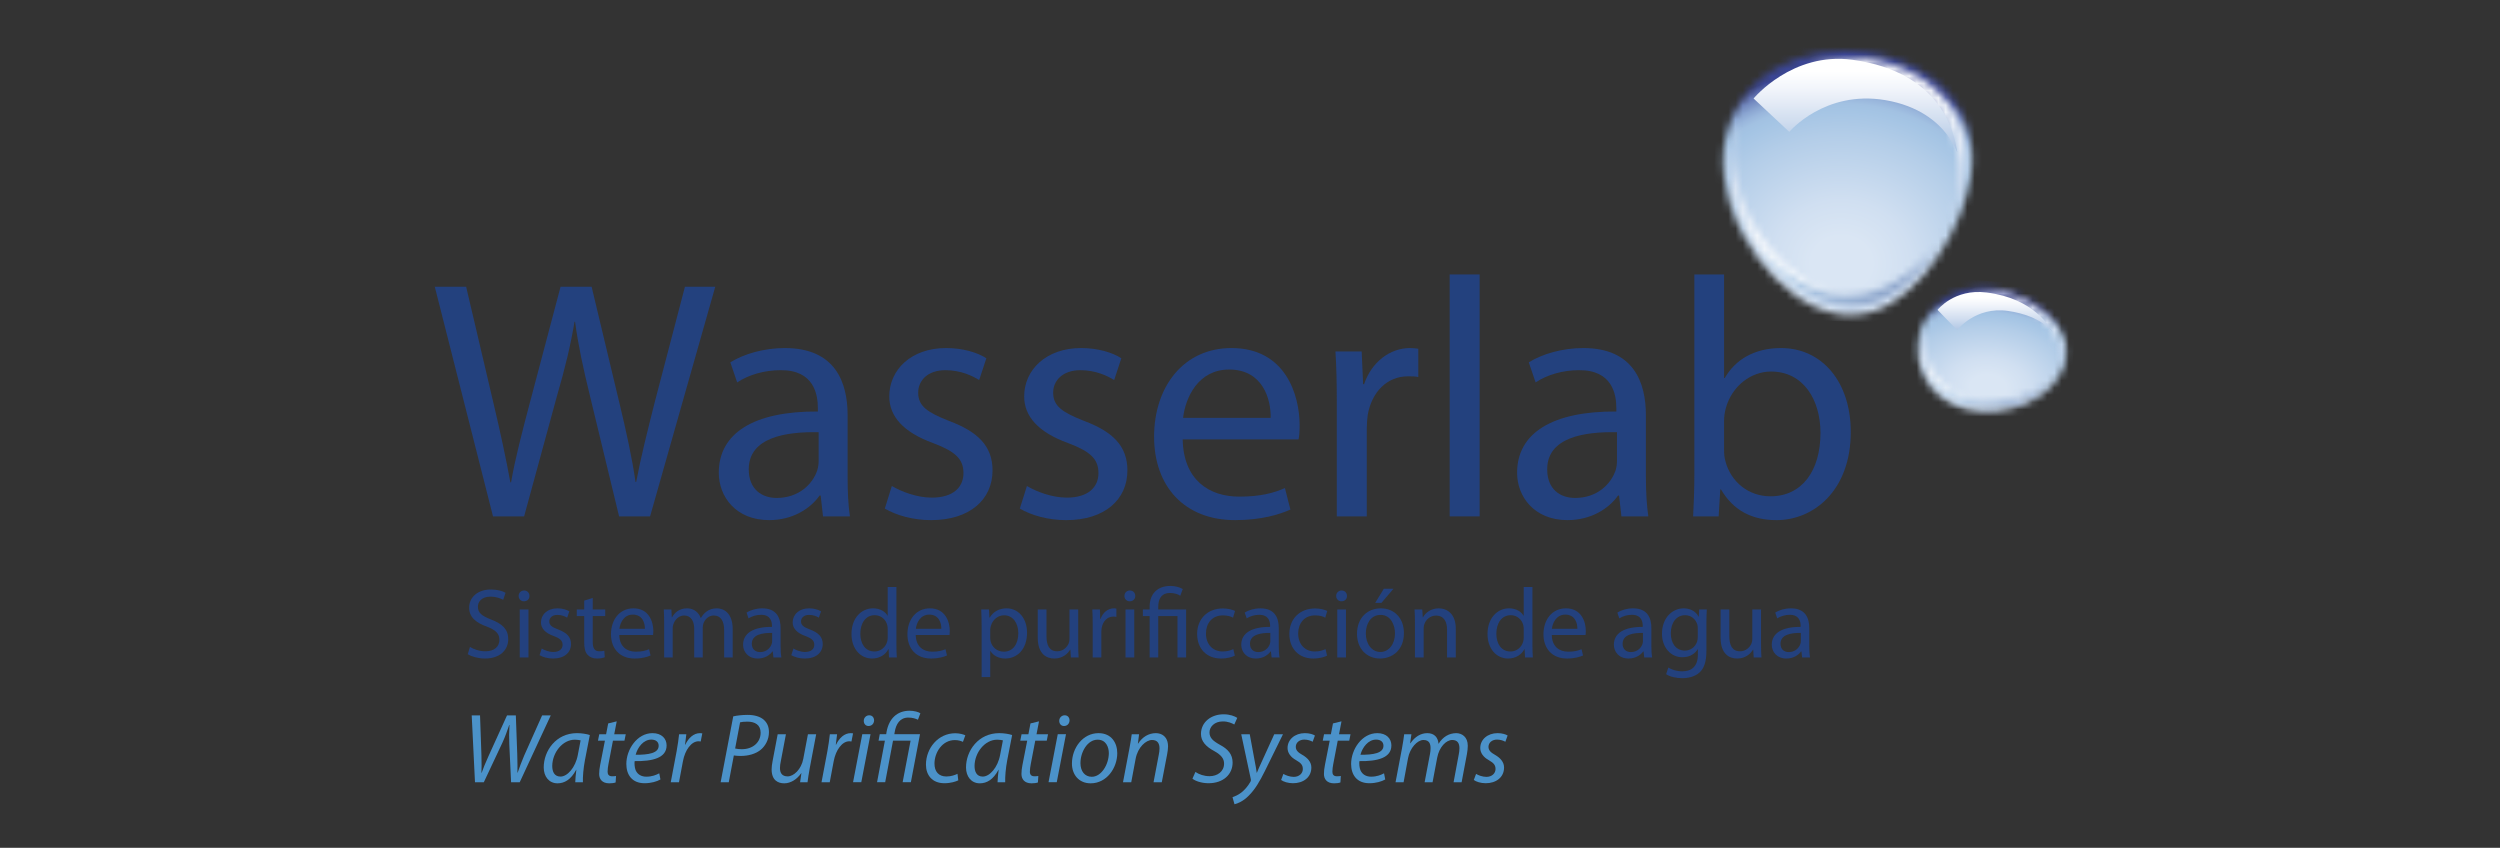 <?xml version="1.0" encoding="UTF-8"?> <svg xmlns="http://www.w3.org/2000/svg" width="345" height="117" viewBox="0 0 345 117" fill="none"><rect x="0" y="0" width="345" height="117" fill="#333333" stroke="none"/><mask id="mask0_131_9" style="mask-type:alpha" maskUnits="userSpaceOnUse" x="0" y="0" width="345" height="117"><rect width="345" height="117" fill="#D9D9D9"></rect></mask><g mask="url(#mask0_131_9)"><path d="M64.853 89.276C65.388 89.604 66.166 89.879 66.988 89.879C68.206 89.879 68.918 89.235 68.918 88.304C68.918 87.442 68.426 86.949 67.181 86.47C65.674 85.936 64.743 85.156 64.743 83.855C64.743 82.419 65.935 81.352 67.727 81.352C68.672 81.352 69.357 81.57 69.767 81.803L69.439 82.774C69.137 82.61 68.521 82.337 67.687 82.337C66.427 82.337 65.947 83.09 65.947 83.719C65.947 84.582 66.509 85.005 67.781 85.498C69.343 86.1 70.136 86.853 70.136 88.208C70.136 89.632 69.082 90.877 66.906 90.877C66.017 90.877 65.045 90.604 64.553 90.275L64.853 89.276Z" fill="#23417E"></path><path d="M73.064 82.241C73.079 82.652 72.776 82.979 72.298 82.979C71.873 82.979 71.573 82.652 71.573 82.241C71.573 81.817 71.888 81.488 72.326 81.488C72.776 81.488 73.064 81.817 73.064 82.241ZM71.724 90.727V84.102H72.927V90.727H71.724Z" fill="#23417E"></path><path d="M74.762 89.495C75.119 89.727 75.748 89.973 76.35 89.973C77.226 89.973 77.637 89.536 77.637 88.988C77.637 88.414 77.295 88.098 76.404 87.77C75.214 87.346 74.653 86.689 74.653 85.896C74.653 84.827 75.516 83.952 76.939 83.952C77.609 83.952 78.198 84.143 78.568 84.362L78.266 85.238C78.007 85.074 77.528 84.855 76.911 84.855C76.201 84.855 75.803 85.266 75.803 85.758C75.803 86.306 76.201 86.552 77.062 86.88C78.212 87.319 78.801 87.894 78.801 88.879C78.801 90.042 77.897 90.877 76.323 90.877C75.598 90.877 74.927 90.686 74.462 90.412L74.762 89.495Z" fill="#23417E"></path><path d="M81.797 82.514V84.102H83.521V85.02H81.797V88.592C81.797 89.413 82.03 89.879 82.7 89.879C83.029 89.879 83.221 89.852 83.399 89.797L83.454 90.7C83.221 90.796 82.851 90.877 82.385 90.877C81.825 90.877 81.373 90.686 81.085 90.358C80.744 90.002 80.62 89.413 80.62 88.633V85.02H79.594V84.102H80.62V82.884L81.797 82.514Z" fill="#23417E"></path><path d="M85.465 87.634C85.492 89.263 86.532 89.933 87.736 89.933C88.599 89.933 89.12 89.783 89.571 89.591L89.775 90.453C89.351 90.645 88.626 90.877 87.572 90.877C85.533 90.877 84.316 89.522 84.316 87.525C84.316 85.526 85.492 83.952 87.422 83.952C89.584 83.952 90.16 85.855 90.16 87.073C90.16 87.319 90.132 87.511 90.118 87.634H85.465ZM88.996 86.772C89.01 86.005 88.681 84.815 87.326 84.815C86.108 84.815 85.574 85.936 85.478 86.772H88.996Z" fill="#23417E"></path><path d="M91.653 85.896C91.653 85.211 91.638 84.65 91.598 84.102H92.651L92.706 85.169H92.748C93.117 84.541 93.733 83.952 94.828 83.952C95.731 83.952 96.416 84.5 96.704 85.279H96.73C96.936 84.91 97.195 84.623 97.47 84.417C97.867 84.116 98.304 83.952 98.934 83.952C99.81 83.952 101.111 84.527 101.111 86.826V90.727H99.934V86.977C99.934 85.704 99.468 84.938 98.496 84.938C97.812 84.938 97.279 85.444 97.073 86.033C97.018 86.197 96.977 86.415 96.977 86.635V90.727H95.801V86.758C95.801 85.704 95.334 84.938 94.418 84.938C93.664 84.938 93.118 85.54 92.926 86.142C92.858 86.32 92.831 86.525 92.831 86.731V90.727H91.654V85.896H91.653Z" fill="#23417E"></path><path d="M107.721 89.139C107.721 89.714 107.747 90.275 107.829 90.727H106.735L106.638 89.891H106.598C106.229 90.412 105.517 90.877 104.572 90.877C103.231 90.877 102.546 89.932 102.546 88.975C102.546 87.373 103.971 86.497 106.53 86.511V86.374C106.53 85.827 106.379 84.841 105.023 84.841C104.408 84.841 103.765 85.033 103.299 85.334L103.026 84.54C103.574 84.184 104.368 83.952 105.202 83.952C107.227 83.952 107.721 85.334 107.721 86.662V89.139H107.721ZM106.556 87.346C105.243 87.319 103.75 87.552 103.75 88.838C103.75 89.618 104.27 89.988 104.886 89.988C105.749 89.988 106.295 89.44 106.489 88.879C106.529 88.756 106.556 88.619 106.556 88.496V87.346Z" fill="#23417E"></path><path d="M109.498 89.495C109.855 89.727 110.484 89.973 111.086 89.973C111.962 89.973 112.373 89.536 112.373 88.988C112.373 88.414 112.03 88.098 111.14 87.77C109.95 87.346 109.388 86.689 109.388 85.896C109.388 84.827 110.252 83.952 111.674 83.952C112.346 83.952 112.934 84.143 113.304 84.362L113.002 85.238C112.743 85.074 112.264 84.855 111.647 84.855C110.937 84.855 110.54 85.266 110.54 85.758C110.54 86.306 110.937 86.552 111.799 86.88C112.948 87.319 113.537 87.894 113.537 88.879C113.537 90.042 112.633 90.877 111.058 90.877C110.334 90.877 109.663 90.686 109.197 90.412L109.498 89.495Z" fill="#23417E"></path><path d="M123.706 81.009V89.016C123.706 89.603 123.721 90.275 123.761 90.726H122.681L122.625 89.576H122.598C122.228 90.316 121.421 90.876 120.339 90.876C118.738 90.876 117.507 89.521 117.507 87.51C117.493 85.307 118.862 83.951 120.476 83.951C121.49 83.951 122.174 84.43 122.475 84.964H122.503V81.008H123.706V81.009ZM122.503 86.798C122.503 86.648 122.488 86.442 122.448 86.293C122.27 85.525 121.612 84.896 120.708 84.896C119.462 84.896 118.724 85.991 118.724 87.456C118.724 88.797 119.381 89.906 120.682 89.906C121.49 89.906 122.227 89.372 122.448 88.468C122.488 88.304 122.503 88.14 122.503 87.948V86.798Z" fill="#23417E"></path><path d="M126.374 87.634C126.402 89.263 127.441 89.933 128.647 89.933C129.508 89.933 130.029 89.783 130.48 89.591L130.685 90.453C130.261 90.645 129.536 90.877 128.481 90.877C126.442 90.877 125.225 89.522 125.225 87.525C125.225 85.526 126.402 83.952 128.332 83.952C130.494 83.952 131.069 85.855 131.069 87.073C131.069 87.319 131.042 87.511 131.028 87.634H126.374ZM129.906 86.772C129.918 86.005 129.59 84.815 128.235 84.815C127.017 84.815 126.483 85.936 126.387 86.772H129.906Z" fill="#23417E"></path><path d="M135.463 86.265C135.463 85.416 135.436 84.732 135.408 84.102H136.488L136.543 85.238H136.57C137.064 84.431 137.843 83.952 138.925 83.952C140.526 83.952 141.731 85.308 141.731 87.319C141.731 89.701 140.281 90.877 138.72 90.877C137.844 90.877 137.077 90.494 136.682 89.837H136.654V93.437H135.463V86.265H135.463ZM136.654 88.031C136.654 88.209 136.682 88.373 136.709 88.523C136.927 89.358 137.652 89.933 138.515 89.933C139.789 89.933 140.526 88.893 140.526 87.373C140.526 86.046 139.829 84.91 138.556 84.91C137.735 84.91 136.968 85.498 136.736 86.402C136.694 86.552 136.654 86.731 136.654 86.895V88.031Z" fill="#23417E"></path><path d="M148.793 88.92C148.793 89.604 148.807 90.207 148.848 90.727H147.78L147.712 89.647H147.685C147.37 90.179 146.672 90.877 145.495 90.877C144.455 90.877 143.209 90.302 143.209 87.976V84.103H144.413V87.771C144.413 89.03 144.796 89.879 145.891 89.879C146.699 89.879 147.261 89.317 147.479 88.784C147.548 88.606 147.589 88.387 147.589 88.168V84.103H148.793V88.92H148.793Z" fill="#23417E"></path><path d="M150.792 86.17C150.792 85.389 150.778 84.718 150.737 84.102H151.79L151.831 85.403H151.886C152.187 84.513 152.913 83.952 153.72 83.952C153.857 83.952 153.952 83.966 154.062 83.993V85.129C153.938 85.102 153.817 85.088 153.651 85.088C152.802 85.088 152.201 85.732 152.038 86.635C152.01 86.799 151.982 86.99 151.982 87.196V90.727H150.792V86.17Z" fill="#23417E"></path><path d="M156.664 82.241C156.678 82.652 156.376 82.979 155.897 82.979C155.472 82.979 155.172 82.652 155.172 82.241C155.172 81.817 155.487 81.488 155.923 81.488C156.376 81.488 156.664 81.817 156.664 82.241ZM155.323 90.727V84.102H156.527V90.727H155.323Z" fill="#23417E"></path><path d="M158.647 90.726V85.019H157.717V84.102H158.647V83.746C158.647 81.994 159.674 80.858 161.535 80.858C162.151 80.858 162.877 81.05 163.22 81.296L162.877 82.214C162.59 82.008 162.07 81.831 161.481 81.831C160.208 81.831 159.838 82.72 159.838 83.773V84.102H163.684V90.726H162.493V85.019H159.838V90.726H158.647Z" fill="#23417E"></path><path d="M170.405 90.48C170.09 90.645 169.391 90.877 168.503 90.877C166.505 90.877 165.205 89.508 165.205 87.483C165.205 85.444 166.6 83.966 168.762 83.966C169.474 83.966 170.103 84.143 170.433 84.307L170.158 85.238C169.871 85.074 169.418 84.923 168.762 84.923C167.243 84.923 166.421 86.046 166.421 87.427C166.421 88.961 167.408 89.906 168.721 89.906C169.406 89.906 169.857 89.728 170.2 89.577L170.405 90.48Z" fill="#23417E"></path><path d="M176.468 89.139C176.468 89.714 176.496 90.275 176.578 90.727H175.483L175.386 89.891H175.346C174.977 90.412 174.264 90.877 173.319 90.877C171.979 90.877 171.294 89.932 171.294 88.975C171.294 87.373 172.718 86.497 175.277 86.511V86.374C175.277 85.827 175.126 84.841 173.772 84.841C173.155 84.841 172.513 85.033 172.047 85.334L171.773 84.54C172.321 84.184 173.115 83.952 173.949 83.952C175.975 83.952 176.468 85.334 176.468 86.662V89.139ZM175.305 87.346C173.991 87.319 172.498 87.552 172.498 88.838C172.498 89.618 173.019 89.988 173.634 89.988C174.498 89.988 175.044 89.44 175.237 88.879C175.277 88.756 175.305 88.619 175.305 88.496V87.346Z" fill="#23417E"></path><path d="M183.134 90.48C182.818 90.645 182.119 90.877 181.23 90.877C179.232 90.877 177.931 89.508 177.931 87.483C177.931 85.444 179.327 83.966 181.491 83.966C182.201 83.966 182.831 84.143 183.16 84.307L182.886 85.238C182.598 85.074 182.147 84.923 181.491 84.923C179.97 84.923 179.148 86.046 179.148 87.427C179.148 88.961 180.136 89.906 181.449 89.906C182.133 89.906 182.585 89.728 182.927 89.577L183.134 90.48Z" fill="#23417E"></path><path d="M185.883 82.241C185.898 82.652 185.596 82.979 185.117 82.979C184.693 82.979 184.392 82.652 184.392 82.241C184.392 81.817 184.707 81.488 185.144 81.488C185.596 81.488 185.883 81.817 185.883 82.241ZM184.543 90.727V84.102H185.747V90.727H184.543Z" fill="#23417E"></path><path d="M193.74 87.359C193.74 89.81 192.044 90.877 190.441 90.877C188.65 90.877 187.267 89.563 187.267 87.47C187.267 85.252 188.717 83.952 190.551 83.952C192.454 83.952 193.74 85.335 193.74 87.359ZM188.484 87.428C188.484 88.879 189.32 89.974 190.497 89.974C191.648 89.974 192.509 88.893 192.509 87.4C192.509 86.279 191.948 84.856 190.524 84.856C189.101 84.856 188.484 86.17 188.484 87.428ZM192.303 81.241L190.633 83.199H189.771L190.975 81.241H192.303Z" fill="#23417E"></path><path d="M195.26 85.896C195.26 85.211 195.246 84.65 195.206 84.102H196.273L196.34 85.197H196.368C196.696 84.568 197.463 83.952 198.558 83.952C199.475 83.952 200.899 84.5 200.899 86.772V90.727H199.694V86.908C199.694 85.841 199.298 84.951 198.162 84.951C197.368 84.951 196.752 85.512 196.546 86.183C196.491 86.333 196.465 86.538 196.465 86.745V90.727H195.26V85.896Z" fill="#23417E"></path><path d="M211.477 81.009V89.016C211.477 89.603 211.492 90.275 211.533 90.726H210.451L210.397 89.576H210.369C210 90.316 209.192 90.876 208.11 90.876C206.51 90.876 205.278 89.521 205.278 87.51C205.264 85.307 206.633 83.951 208.247 83.951C209.26 83.951 209.944 84.43 210.246 84.964H210.274V81.008H211.477V81.009ZM210.274 86.798C210.274 86.648 210.259 86.442 210.219 86.293C210.041 85.525 209.383 84.896 208.48 84.896C207.234 84.896 206.495 85.991 206.495 87.456C206.495 88.797 207.152 89.906 208.453 89.906C209.261 89.906 210 89.372 210.219 88.468C210.259 88.304 210.274 88.14 210.274 87.948V86.798Z" fill="#23417E"></path><path d="M214.147 87.634C214.174 89.263 215.214 89.933 216.42 89.933C217.281 89.933 217.802 89.783 218.253 89.591L218.458 90.453C218.034 90.645 217.309 90.877 216.255 90.877C214.215 90.877 212.998 89.522 212.998 87.525C212.998 85.526 214.174 83.952 216.105 83.952C218.266 83.952 218.842 85.855 218.842 87.073C218.842 87.319 218.815 87.511 218.8 87.634H214.147ZM217.679 86.772C217.692 86.005 217.364 84.815 216.009 84.815C214.791 84.815 214.256 85.936 214.16 86.772H217.679Z" fill="#23417E"></path><path d="M227.889 89.139C227.889 89.714 227.916 90.275 227.998 90.727H226.904L226.807 89.891H226.767C226.397 90.412 225.686 90.877 224.74 90.877C223.399 90.877 222.715 89.932 222.715 88.975C222.715 87.373 224.139 86.497 226.697 86.511V86.374C226.697 85.827 226.546 84.841 225.191 84.841C224.576 84.841 223.933 85.033 223.468 85.334L223.194 84.54C223.742 84.184 224.536 83.952 225.371 83.952C227.395 83.952 227.889 85.334 227.889 86.662V89.139ZM226.725 87.346C225.412 87.319 223.919 87.552 223.919 88.838C223.919 89.618 224.44 89.988 225.056 89.988C225.918 89.988 226.465 89.44 226.658 88.879C226.697 88.756 226.725 88.619 226.725 88.496V87.346Z" fill="#23417E"></path><path d="M235.485 89.768C235.485 91.287 235.183 92.219 234.54 92.794C233.898 93.395 232.967 93.588 232.131 93.588C231.337 93.588 230.461 93.395 229.927 93.04L230.229 92.122C230.666 92.397 231.351 92.643 232.172 92.643C233.404 92.643 234.307 91.999 234.307 90.33V89.591H234.28C233.91 90.207 233.198 90.7 232.172 90.7C230.53 90.7 229.353 89.303 229.353 87.469C229.353 85.224 230.818 83.952 232.336 83.952C233.486 83.952 234.116 84.553 234.403 85.101H234.431L234.486 84.102H235.54C235.512 84.581 235.485 85.115 235.485 85.922V89.768ZM234.294 86.717C234.294 86.511 234.28 86.333 234.225 86.17C234.006 85.472 233.418 84.897 232.542 84.897C231.392 84.897 230.571 85.868 230.571 87.4C230.571 88.701 231.227 89.783 232.528 89.783C233.267 89.783 233.937 89.317 234.198 88.551C234.266 88.345 234.294 88.113 234.294 87.908V86.717Z" fill="#23417E"></path><path d="M243.025 88.92C243.025 89.604 243.039 90.207 243.08 90.727H242.012L241.944 89.647H241.918C241.602 90.179 240.905 90.877 239.727 90.877C238.687 90.877 237.441 90.302 237.441 87.976V84.103H238.645V87.771C238.645 89.03 239.029 89.879 240.124 89.879C240.932 89.879 241.493 89.317 241.711 88.784C241.78 88.606 241.821 88.387 241.821 88.168V84.103H243.025V88.92Z" fill="#23417E"></path><path d="M249.677 89.139C249.677 89.714 249.704 90.275 249.787 90.727H248.692L248.596 89.891H248.555C248.185 90.412 247.473 90.877 246.529 90.877C245.188 90.877 244.503 89.932 244.503 88.975C244.503 87.373 245.927 86.497 248.486 86.511V86.374C248.486 85.827 248.335 84.841 246.98 84.841C246.365 84.841 245.722 85.033 245.255 85.334L244.982 84.54C245.53 84.184 246.324 83.952 247.158 83.952C249.184 83.952 249.677 85.334 249.677 86.662V89.139ZM248.514 87.346C247.2 87.319 245.708 87.552 245.708 88.838C245.708 89.618 246.227 89.988 246.844 89.988C247.706 89.988 248.253 89.44 248.446 88.879C248.486 88.756 248.514 88.619 248.514 88.496V87.346Z" fill="#23417E"></path><path d="M68.035 71.262L60 39.568H64.327L68.092 55.602C69.029 59.556 69.878 63.502 70.429 66.561H70.53C71.062 63.409 72.048 59.648 73.126 55.556L77.359 39.568H81.643L85.485 55.647C86.391 59.409 87.228 63.17 87.704 66.515H87.791C88.45 63.034 89.347 59.503 90.339 55.556L94.523 39.568H98.706L89.711 71.262H85.435L81.445 54.757C80.454 50.712 79.788 47.603 79.362 44.413H79.28C78.76 47.559 78.022 50.658 76.832 54.757L72.328 71.262H68.035Z" fill="#23417E"></path><path d="M116.97 65.808C116.97 67.781 117.053 69.708 117.286 71.262H113.575L113.253 68.388H113.104C111.839 70.182 109.392 71.776 106.149 71.776C101.539 71.776 99.192 68.534 99.192 65.242C99.192 59.742 104.076 56.731 112.865 56.788V56.314C112.865 54.475 112.349 51.041 107.714 51.084C105.539 51.084 103.327 51.698 101.729 52.775L100.787 50.002C102.664 48.835 105.44 48.031 108.31 48.031C115.28 48.031 116.97 52.775 116.97 57.294V65.808ZM112.972 59.647C108.455 59.55 103.327 60.347 103.327 64.769C103.327 67.503 105.109 68.717 107.183 68.717C110.193 68.717 112.131 66.844 112.779 64.913C112.924 64.444 112.972 63.973 112.972 63.599V59.647Z" fill="#23417E"></path><path d="M123.073 67.072C124.358 67.83 126.522 68.672 128.584 68.672C131.564 68.672 132.958 67.221 132.958 65.287C132.958 63.31 131.784 62.284 128.774 61.148C124.639 59.647 122.719 57.438 122.719 54.707C122.719 51.041 125.721 48.031 130.557 48.031C132.861 48.031 134.89 48.64 136.116 49.441L135.124 52.45C134.234 51.882 132.587 51.084 130.47 51.084C128.016 51.084 126.71 52.505 126.71 54.19C126.71 56.079 128.016 56.917 130.987 58.095C134.89 59.556 136.97 61.524 136.97 64.913C136.97 68.958 133.803 71.777 128.487 71.777C125.998 71.777 123.7 71.117 122.105 70.184L123.073 67.072Z" fill="#23417E"></path><path d="M141.714 67.072C142.986 67.83 145.152 68.672 147.222 68.672C150.184 68.672 151.587 67.221 151.587 65.287C151.587 63.31 150.414 62.284 147.406 61.148C143.258 59.647 141.336 57.438 141.336 54.707C141.336 51.041 144.356 48.031 149.192 48.031C151.483 48.031 153.523 48.64 154.744 49.441L153.753 52.45C152.859 51.882 151.216 51.084 149.096 51.084C146.657 51.084 145.336 52.505 145.336 54.19C145.336 56.079 146.657 56.917 149.622 58.095C153.523 59.556 155.582 61.524 155.582 64.913C155.582 68.958 152.446 71.777 147.128 71.777C144.63 71.777 142.327 71.117 140.737 70.184L141.714 67.072Z" fill="#23417E"></path><path d="M163.211 60.635C163.312 66.226 166.832 68.534 171.021 68.534C173.981 68.534 175.82 68.014 177.318 67.354L178.076 70.319C176.621 70.977 174.081 71.776 170.45 71.776C163.454 71.776 159.265 67.124 159.265 60.261C159.265 53.394 163.312 48.031 169.945 48.031C177.42 48.031 179.348 54.525 179.348 58.702C179.348 59.556 179.302 60.16 179.201 60.635H163.211ZM175.353 57.669C175.402 55.083 174.268 50.996 169.618 50.996C165.378 50.996 163.602 54.8 163.265 57.669H175.353Z" fill="#23417E"></path><path d="M184.479 55.602C184.479 52.921 184.431 50.626 184.292 48.505H187.911L188.111 53.017H188.246C189.272 49.959 191.811 48.03 194.595 48.03C195.023 48.03 195.349 48.082 195.723 48.123V52.027C195.298 51.932 194.878 51.932 194.307 51.932C191.386 51.932 189.328 54.099 188.752 57.203C188.68 57.764 188.616 58.467 188.616 59.132V71.261H184.479V55.602H184.479Z" fill="#23417E"></path><path d="M204.19 37.873H200.054V71.262H204.19V37.873Z" fill="#23417E"></path><path d="M227.134 65.808C227.134 67.781 227.241 69.708 227.467 71.262H223.757L223.43 68.388H223.288C222.025 70.182 219.568 71.776 216.32 71.776C211.721 71.776 209.359 68.534 209.359 65.242C209.359 59.742 214.261 56.731 223.055 56.788V56.314C223.055 54.475 222.538 51.041 217.877 51.084C215.722 51.084 213.513 51.698 211.915 52.775L210.971 50.002C212.852 48.835 215.624 48.031 218.498 48.031C225.442 48.031 227.134 52.775 227.134 57.294V65.808H227.134ZM223.144 59.647C218.631 59.55 213.513 60.347 213.513 64.769C213.513 67.503 215.289 68.717 217.36 68.717C220.375 68.717 222.296 66.844 222.952 64.913C223.098 64.444 223.144 63.973 223.144 63.599V59.647Z" fill="#23417E"></path><path d="M233.822 37.873H237.923V52.165H238.019C239.472 49.629 242.113 48.031 245.778 48.031C251.47 48.031 255.406 52.74 255.406 59.596C255.406 67.735 250.248 71.777 245.164 71.777C241.864 71.777 239.234 70.513 237.502 67.548H237.398L237.172 71.262H233.653C233.742 69.708 233.823 67.407 233.823 65.388L233.822 37.873ZM237.923 62.133C237.923 62.663 237.971 63.17 238.108 63.644C238.86 66.515 241.309 68.49 244.316 68.49C248.683 68.49 251.225 64.96 251.225 59.742C251.225 55.184 248.879 51.272 244.401 51.272C241.64 51.272 238.998 53.253 238.153 56.36C238.018 56.867 237.922 57.437 237.922 58.099L237.923 62.133Z" fill="#23417E"></path><mask id="mask1_131_9" style="mask-type:luminance" maskUnits="userSpaceOnUse" x="237" y="7" width="36" height="37"><path d="M242.768 11.062C239.108 14.177 237.255 19.008 237.947 24.455C238.596 29.921 241.471 34.86 244.81 38.283C248.189 41.723 252.032 43.633 255.74 43.49C259.489 43.343 262.631 41.205 265.417 38.044C268.155 34.864 270.538 30.664 271.641 26.044C272.721 21.422 272.129 17.178 269.62 13.778C267.15 10.4 262.778 7.854 257.275 7.161C256.386 7.053 255.492 7 254.603 7C250.081 7 245.786 8.435 242.768 11.062Z" fill="white"></path></mask><g mask="url(#mask1_131_9)"><path d="M237.318 5.503L274.268 7.062L272.665 45.126L235.72 43.565L237.318 5.503Z" fill="url(#paint0_radial_131_9)"></path></g><mask id="mask2_131_9" style="mask-type:luminance" maskUnits="userSpaceOnUse" x="249" y="8" width="23" height="24"><path d="M249.67 8.733C251.454 8.461 253.314 8.428 255.187 8.64C260.665 9.294 265.065 11.836 267.604 15.252C270.176 18.69 270.883 23.001 269.951 27.708C269.699 28.952 269.37 30.165 268.948 31.34C269.776 29.644 270.458 27.826 270.879 25.934C273.087 17.326 267.819 9.534 257.298 8.159C256.496 8.06 255.685 8.016 254.882 8.016C253.073 8.015 251.32 8.258 249.67 8.733Z" fill="white"></path></mask><g mask="url(#mask2_131_9)"><path d="M269.952 0.04L281.035 28.212L252.802 39.312L241.732 11.136L269.952 0.04Z" fill="url(#paint1_linear_131_9)"></path></g><mask id="mask3_131_9" style="mask-type:luminance" maskUnits="userSpaceOnUse" x="238" y="16" width="21" height="26"><path d="M238.635 22.134C238.747 31.982 246.585 40.66 253.418 41.38C255.25 41.6 256.938 41.3 258.526 40.62C257.331 40.907 256.066 40.998 254.748 40.842C250.972 40.394 247.205 37.959 244.211 34.211C241.246 30.485 239.043 25.449 239.247 20.251C239.293 18.883 239.513 17.57 239.885 16.342C239.094 18.067 238.661 20.024 238.635 22.134Z" fill="white"></path></mask><g mask="url(#mask3_131_9)"><path d="M239.981 46.581L232.302 18.045L257.185 11.35L264.861 39.895L239.981 46.581Z" fill="url(#paint2_linear_131_9)"></path></g><mask id="mask4_131_9" style="mask-type:luminance" maskUnits="userSpaceOnUse" x="242" y="33" width="26" height="10"><path d="M250.953 41.442C257.469 44.191 262.956 40.631 267.177 34.185C262.233 39.675 256.613 42.422 249.995 39.614C247.326 38.465 244.795 36.521 242.604 33.997C244.843 37.418 247.805 40.085 250.953 41.442Z" fill="white"></path></mask><g mask="url(#mask4_131_9)"><path d="M253.517 21.787L272.237 38.521L256.261 56.398L237.541 39.661L253.517 21.787Z" fill="url(#paint3_linear_131_9)"></path></g><path d="M241.995 13.593C241.995 13.593 247.327 7.121 255.634 8.249C268.096 9.941 269.711 18.619 270.052 20.715C270.397 22.749 269.453 15.383 260.162 13.818C251.784 12.409 246.921 18.198 246.921 18.198L241.995 13.593Z" fill="url(#paint4_linear_131_9)"></path><mask id="mask5_131_9" style="mask-type:luminance" maskUnits="userSpaceOnUse" x="264" y="39" width="22" height="18"><path d="M264.689 47.505C264.316 52.433 267.957 56.541 273.645 56.775C279.305 57.014 284.789 53.608 285.127 49.087C285.484 44.557 280.595 40.356 274.968 39.726C274.513 39.666 274.08 39.65 273.645 39.65C268.661 39.65 265.052 42.966 264.689 47.505Z" fill="white"></path></mask><g mask="url(#mask5_131_9)"><path d="M264.446 38.013L286.821 39.746L285.359 58.639L262.982 56.913L264.446 38.013Z" fill="url(#paint5_radial_131_9)"></path></g><mask id="mask6_131_9" style="mask-type:luminance" maskUnits="userSpaceOnUse" x="271" y="40" width="14" height="12"><path d="M271.314 40.468C272.194 40.344 273.137 40.33 274.116 40.434C279.79 41.057 284.678 45.291 284.245 49.861C284.183 50.467 284.052 51.057 283.81 51.614C284.282 50.808 284.587 49.94 284.641 49.008C284.989 44.742 280.424 40.784 275.122 40.196C274.706 40.152 274.305 40.133 273.914 40.133C272.992 40.133 272.116 40.248 271.314 40.468Z" fill="white"></path></mask><g mask="url(#mask6_131_9)"><path d="M283.481 35.832L288.596 50.344L272.827 55.91L267.705 41.404L283.481 35.832Z" fill="url(#paint6_linear_131_9)"></path></g><mask id="mask7_131_9" style="mask-type:luminance" maskUnits="userSpaceOnUse" x="265" y="43" width="12" height="13"><path d="M265.334 46.48C264.508 50.866 267.358 54.994 272.369 55.694C273.659 55.88 274.967 55.839 276.203 55.602C275.294 55.677 274.359 55.651 273.438 55.515C268.073 54.765 265.006 50.34 265.822 45.643C265.934 45.025 266.098 44.444 266.325 43.89C265.847 44.665 265.51 45.537 265.334 46.48Z" fill="white"></path></mask><g mask="url(#mask7_131_9)"><path d="M265.099 58.458L261.878 44.504L275.612 41.326L278.838 55.28L265.099 58.458Z" fill="url(#paint7_linear_131_9)"></path></g><mask id="mask8_131_9" style="mask-type:luminance" maskUnits="userSpaceOnUse" x="266" y="51" width="17" height="6"><path d="M270.562 55.602C274.673 57.166 279.903 55.901 282.704 52.938C279.409 55.405 274.368 56.31 270.266 54.732C268.596 54.094 267.267 53.11 266.271 51.906C267.131 53.515 268.565 54.84 270.562 55.602Z" fill="white"></path></mask><g mask="url(#mask8_131_9)"><path d="M274.154 43.699L285.33 54.425L274.83 65.371L263.647 54.642L274.154 43.699Z" fill="url(#paint8_linear_131_9)"></path></g><path d="M267.386 42.769C267.386 42.769 269.653 39.805 274.139 40.364C280.759 41.181 282.916 45.222 283.28 45.894C283.28 45.894 281.886 43.611 277.116 42.911C272.599 42.252 270.092 45.55 270.092 45.55L267.386 42.769Z" fill="url(#paint9_linear_131_9)"></path><path d="M65.548 107.949L65.096 98.724H66.245L66.439 104.254C66.479 105.444 66.452 106.074 66.439 106.663H66.465C66.684 106.06 66.903 105.458 67.424 104.322L69.969 98.724H71.186L71.379 104.034C71.419 105.225 71.419 106.032 71.406 106.635H71.433C71.707 105.841 71.981 105.102 72.337 104.268L74.814 98.724H76.005L71.722 107.949H70.53L70.284 102.708C70.243 101.626 70.256 101.105 70.311 100.052H70.27C69.97 100.928 69.722 101.639 69.34 102.475L66.767 107.949H65.548Z" fill="#4B92C9"></path><path d="M79.385 107.949C79.385 107.551 79.454 106.922 79.536 106.237H79.509C78.782 107.606 77.879 108.099 76.936 108.099C75.772 108.099 75.033 107.168 75.033 105.909C75.033 103.61 76.73 101.174 79.618 101.174C80.247 101.174 80.945 101.283 81.397 101.433L80.725 104.883C80.507 106.032 80.412 107.209 80.44 107.949H79.385ZM80.124 102.172C79.96 102.132 79.713 102.077 79.331 102.077C77.619 102.077 76.224 103.87 76.21 105.704C76.21 106.443 76.469 107.168 77.346 107.168C78.29 107.168 79.413 105.936 79.741 104.171L80.124 102.172Z" fill="#4B92C9"></path><path d="M85.107 99.545L84.764 101.325H86.353L86.175 102.214H84.587L83.971 105.43C83.903 105.801 83.848 106.142 83.848 106.499C83.848 106.896 84.039 107.128 84.478 107.128C84.669 107.128 84.861 107.114 85.011 107.087L84.957 107.977C84.751 108.059 84.408 108.1 84.08 108.1C83.069 108.1 82.684 107.484 82.684 106.813C82.684 106.43 82.726 106.047 82.821 105.568L83.478 102.214H82.52L82.698 101.325H83.642L83.93 99.832L85.107 99.545Z" fill="#4B92C9"></path><path d="M91.142 107.565C90.65 107.853 89.842 108.085 88.953 108.085C87.201 108.085 86.434 106.895 86.434 105.429C86.434 103.432 87.912 101.174 90.047 101.174C91.307 101.174 91.991 101.925 91.991 102.87C91.991 104.608 90.034 105.074 87.583 105.033C87.529 105.32 87.57 105.936 87.72 106.292C87.98 106.881 88.514 107.182 89.198 107.182C89.979 107.182 90.567 106.936 90.977 106.716L91.142 107.565ZM89.883 102.064C88.801 102.064 87.994 103.118 87.72 104.157C89.501 104.171 90.896 103.938 90.896 102.912C90.896 102.364 90.486 102.064 89.883 102.064Z" fill="#4B92C9"></path><path d="M92.565 107.949L93.373 103.678C93.537 102.816 93.646 101.94 93.715 101.325H94.714C94.659 101.789 94.604 102.255 94.536 102.761H94.576C95 101.857 95.713 101.174 96.603 101.174C96.698 101.174 96.835 101.187 96.917 101.202L96.698 102.323C96.631 102.31 96.52 102.296 96.398 102.296C95.412 102.296 94.537 103.487 94.249 105.033L93.701 107.949H92.565V107.949Z" fill="#4B92C9"></path><path d="M101.187 98.86C101.708 98.737 102.433 98.655 103.186 98.655C104.076 98.655 104.925 98.873 105.445 99.367C105.883 99.777 106.115 100.312 106.115 101.036C106.115 102.076 105.609 102.939 105.006 103.446C104.296 104.048 103.254 104.321 102.214 104.321C101.871 104.321 101.557 104.294 101.27 104.253L100.571 107.949H99.449L101.187 98.86ZM101.447 103.294C101.777 103.363 102.036 103.391 102.366 103.391C103.925 103.391 104.966 102.418 104.966 101.118C104.966 100.023 104.185 99.586 103.132 99.586C102.68 99.586 102.338 99.627 102.132 99.681L101.447 103.294Z" fill="#4B92C9"></path><path d="M112.632 101.325L111.741 106.019C111.604 106.758 111.509 107.402 111.44 107.949H110.413L110.592 106.704H110.564C109.976 107.566 109.1 108.099 108.224 108.099C107.376 108.099 106.485 107.689 106.485 106.183C106.485 105.868 106.527 105.512 106.609 105.074L107.321 101.325H108.458L107.758 105.019C107.676 105.39 107.636 105.704 107.636 105.992C107.636 106.676 107.922 107.141 108.703 107.141C109.524 107.141 110.577 106.183 110.853 104.719L111.495 101.325H112.632V101.325Z" fill="#4B92C9"></path><path d="M113.369 107.949L114.177 103.678C114.34 102.816 114.45 101.94 114.519 101.325H115.518C115.463 101.789 115.408 102.255 115.341 102.761H115.381C115.805 101.857 116.517 101.174 117.407 101.174C117.502 101.174 117.639 101.187 117.721 101.202L117.502 102.323C117.435 102.31 117.324 102.296 117.202 102.296C116.217 102.296 115.341 103.487 115.053 105.033L114.505 107.949H113.369V107.949Z" fill="#4B92C9"></path><path d="M117.722 107.948L118.994 101.324H120.132L118.858 107.948H117.722ZM119.2 99.477C119.2 99.038 119.543 98.71 119.952 98.71C120.364 98.71 120.624 99.011 120.624 99.422C120.609 99.873 120.294 100.188 119.858 100.188C119.46 100.188 119.2 99.887 119.2 99.477Z" fill="#4B92C9"></path><path d="M121.034 107.948L122.116 102.213H121.24L121.404 101.324H122.294L122.349 100.982C122.677 99.175 123.798 98.08 125.523 98.08C126.138 98.08 126.783 98.258 127.014 98.436L126.674 99.325C126.386 99.175 125.907 99.024 125.359 99.024C124.168 99.024 123.649 99.942 123.47 101.009L123.416 101.324H126.96L125.701 107.948H124.565L125.66 102.213H123.238L122.156 107.948H121.034Z" fill="#4B92C9"></path><path d="M132.243 107.688C131.901 107.853 131.215 108.085 130.327 108.085C128.616 108.085 127.781 106.936 127.781 105.526C127.781 103.267 129.451 101.188 131.833 101.188C132.449 101.188 133.01 101.366 133.215 101.474L132.886 102.378C132.627 102.255 132.257 102.132 131.764 102.132C130.04 102.132 128.958 103.829 128.958 105.389C128.958 106.457 129.52 107.155 130.601 107.155C131.272 107.155 131.791 106.95 132.133 106.786L132.243 107.688Z" fill="#4B92C9"></path><path d="M137.663 107.949C137.663 107.551 137.731 106.922 137.814 106.237H137.786C137.059 107.606 136.157 108.099 135.213 108.099C134.049 108.099 133.31 107.168 133.31 105.909C133.31 103.61 135.008 101.174 137.895 101.174C138.524 101.174 139.224 101.283 139.675 101.433L139.003 104.883C138.784 106.032 138.689 107.209 138.717 107.949H137.663ZM138.402 102.172C138.238 102.132 137.99 102.077 137.608 102.077C135.897 102.077 134.501 103.87 134.487 105.704C134.487 106.443 134.747 107.168 135.623 107.168C136.568 107.168 137.69 105.936 138.018 104.171L138.402 102.172Z" fill="#4B92C9"></path><path d="M143.383 99.545L143.041 101.325H144.629L144.452 102.214H142.865L142.249 105.43C142.18 105.801 142.124 106.142 142.124 106.499C142.124 106.896 142.316 107.128 142.755 107.128C142.946 107.128 143.137 107.114 143.288 107.087L143.234 107.977C143.028 108.059 142.686 108.1 142.358 108.1C141.346 108.1 140.961 107.484 140.961 106.813C140.961 106.43 141.003 106.047 141.098 105.568L141.755 102.214H140.797L140.975 101.325H141.919L142.207 99.832L143.383 99.545Z" fill="#4B92C9"></path><path d="M144.697 107.948L145.97 101.324H147.106L145.833 107.948H144.697ZM146.175 99.477C146.175 99.038 146.517 98.71 146.927 98.71C147.338 98.71 147.598 99.011 147.598 99.422C147.584 99.873 147.269 100.188 146.832 100.188C146.436 100.188 146.175 99.887 146.175 99.477Z" fill="#4B92C9"></path><path d="M154.182 103.938C154.182 105.978 152.732 108.099 150.513 108.099C148.858 108.099 147.927 106.867 147.927 105.375C147.927 103.199 149.446 101.174 151.595 101.174C153.388 101.174 154.182 102.528 154.182 103.938ZM149.104 105.334C149.104 106.415 149.693 107.196 150.664 107.196C152.006 107.196 153.019 105.47 153.019 103.925C153.019 103.158 152.663 102.076 151.473 102.076C150.049 102.077 149.09 103.815 149.104 105.334Z" fill="#4B92C9"></path><path d="M154.975 107.949L155.865 103.254C156.015 102.515 156.099 101.872 156.18 101.325H157.192L157.028 102.624H157.056C157.644 101.693 158.533 101.174 159.505 101.174C160.3 101.174 161.19 101.626 161.19 103.022C161.19 103.309 161.134 103.733 161.066 104.089L160.327 107.949H159.19L159.916 104.13C159.971 103.87 160.012 103.555 160.012 103.282C160.012 102.611 159.751 102.118 158.972 102.118C158.165 102.118 157.014 103.09 156.714 104.732L156.112 107.949H154.975V107.949Z" fill="#4B92C9"></path><path d="M164.967 106.525C165.459 106.867 166.158 107.114 166.923 107.114C167.965 107.114 168.922 106.498 168.922 105.375C168.922 104.691 168.525 104.184 167.568 103.65C166.39 103.021 165.734 102.282 165.734 101.283C165.734 99.641 167.156 98.573 168.853 98.573C169.744 98.573 170.414 98.847 170.742 99.066L170.332 99.983C170.045 99.818 169.47 99.545 168.73 99.558C167.595 99.558 166.911 100.312 166.911 101.063C166.911 101.817 167.376 102.24 168.335 102.775C169.47 103.378 170.1 104.102 170.1 105.239C170.1 106.839 168.841 108.085 166.774 108.085C165.843 108.085 164.94 107.785 164.557 107.456L164.967 106.525Z" fill="#4B92C9"></path><path d="M172.466 101.325L173.124 104.896C173.276 105.65 173.358 106.142 173.425 106.635H173.452C173.631 106.211 173.822 105.745 174.165 105.019L175.848 101.325H177.053L174.575 106.361C173.864 107.798 173.193 108.961 172.289 109.837C171.551 110.59 170.743 110.905 170.36 110.987L170.085 110.016C170.373 109.905 170.852 109.728 171.304 109.372C171.742 109.03 172.221 108.496 172.576 107.853C172.631 107.744 172.631 107.661 172.618 107.552L171.29 101.325H172.466Z" fill="#4B92C9"></path><path d="M177.107 106.798C177.422 106.991 177.997 107.209 178.531 107.209C179.297 107.209 179.791 106.716 179.791 106.128C179.791 105.608 179.558 105.293 178.873 104.91C178.107 104.485 177.682 103.897 177.682 103.226C177.682 102.063 178.681 101.174 180.077 101.174C180.679 101.174 181.214 101.337 181.46 101.502L181.146 102.363C180.912 102.227 180.489 102.063 179.995 102.063C179.312 102.063 178.819 102.487 178.819 103.061C178.819 103.542 179.134 103.843 179.722 104.171C180.461 104.595 180.967 105.17 180.967 105.909C180.967 107.305 179.83 108.085 178.436 108.085C177.724 108.085 177.094 107.866 176.793 107.634L177.107 106.798Z" fill="#4B92C9"></path><path d="M185.127 99.545L184.785 101.325H186.373L186.196 102.214H184.608L183.992 105.43C183.923 105.801 183.869 106.142 183.869 106.499C183.869 106.896 184.06 107.128 184.498 107.128C184.69 107.128 184.881 107.114 185.032 107.087L184.977 107.977C184.772 108.059 184.43 108.1 184.102 108.1C183.089 108.1 182.704 107.484 182.704 106.813C182.704 106.43 182.746 106.047 182.841 105.568L183.499 102.214H182.541L182.719 101.325H183.663L183.95 99.832L185.127 99.545Z" fill="#4B92C9"></path><path d="M191.162 107.565C190.67 107.853 189.862 108.085 188.973 108.085C187.221 108.085 186.454 106.895 186.454 105.429C186.454 103.432 187.933 101.174 190.068 101.174C191.328 101.174 192.012 101.925 192.012 102.87C192.012 104.608 190.055 105.074 187.604 105.033C187.549 105.32 187.591 105.936 187.741 106.292C188.001 106.881 188.535 107.182 189.22 107.182C190.001 107.182 190.589 106.936 190.998 106.716L191.162 107.565ZM189.904 102.064C188.823 102.064 188.015 103.118 187.741 104.157C189.521 104.171 190.917 103.938 190.917 102.912C190.916 102.364 190.506 102.064 189.904 102.064Z" fill="#4B92C9"></path><path d="M192.586 107.949L193.477 103.254C193.613 102.515 193.71 101.872 193.778 101.325H194.778L194.599 102.57H194.64C195.257 101.653 196.091 101.174 196.966 101.174C197.981 101.174 198.459 101.817 198.514 102.652C199.103 101.693 199.951 101.187 200.949 101.174C201.716 101.174 202.552 101.666 202.552 102.912C202.552 103.227 202.51 103.664 202.442 104.034L201.703 107.949H200.595L201.306 104.13C201.361 103.884 201.403 103.542 201.403 103.268C201.403 102.57 201.142 102.118 200.403 102.118C199.582 102.118 198.609 103.076 198.336 104.554L197.694 107.949H196.599L197.337 104.062C197.391 103.774 197.418 103.515 197.418 103.254C197.418 102.693 197.269 102.118 196.433 102.118C195.599 102.118 194.571 103.213 194.311 104.623L193.696 107.949H192.586V107.949Z" fill="#4B92C9"></path><path d="M203.7 106.798C204.014 106.991 204.589 107.209 205.123 107.209C205.89 107.209 206.383 106.716 206.383 106.128C206.383 105.608 206.15 105.293 205.465 104.91C204.699 104.485 204.275 103.897 204.275 103.226C204.275 102.063 205.274 101.174 206.67 101.174C207.272 101.174 207.806 101.337 208.052 101.502L207.738 102.363C207.505 102.227 207.081 102.063 206.588 102.063C205.904 102.063 205.411 102.487 205.411 103.061C205.411 103.542 205.725 103.843 206.314 104.171C207.053 104.595 207.56 105.17 207.56 105.909C207.56 107.305 206.423 108.085 205.029 108.085C204.316 108.085 203.686 107.866 203.385 107.634L203.7 106.798Z" fill="#4B92C9"></path></g><defs><radialGradient id="paint0_radial_131_9" cx="0" cy="0" r="1" gradientUnits="userSpaceOnUse" gradientTransform="translate(254.131 36.348) rotate(2.411) scale(31.045 27.88)"><stop stop-color="#DAE6F4"></stop><stop offset="0.134" stop-color="#DAE6F4"></stop><stop offset="0.312" stop-color="#D0DFF1"></stop><stop offset="0.633" stop-color="#B3CDE8"></stop><stop offset="0.763" stop-color="#A4C4E4"></stop><stop offset="0.791" stop-color="#A2C1E2"></stop><stop offset="0.821" stop-color="#99B6DC"></stop><stop offset="0.851" stop-color="#8AA5D1"></stop><stop offset="0.882" stop-color="#768DC2"></stop><stop offset="0.913" stop-color="#5F6FAF"></stop><stop offset="0.944" stop-color="#434F99"></stop><stop offset="0.951" stop-color="#3B4694"></stop><stop offset="1" stop-color="#3B4694"></stop></radialGradient><linearGradient id="paint1_linear_131_9" x1="256.898" y1="8.29" x2="268.453" y2="37.686" gradientUnits="userSpaceOnUse"><stop stop-color="white"></stop><stop offset="0.134" stop-color="white"></stop><stop offset="0.31" stop-color="#F4F7FB"></stop><stop offset="0.638" stop-color="#D6E0F1"></stop><stop offset="1" stop-color="#ABC4E3"></stop></linearGradient><linearGradient id="paint2_linear_131_9" x1="251.619" y1="40.276" x2="243.324" y2="9.425" gradientUnits="userSpaceOnUse"><stop stop-color="white"></stop><stop offset="0.134" stop-color="white"></stop><stop offset="0.31" stop-color="#F4F7FB"></stop><stop offset="0.638" stop-color="#D6E0F1"></stop><stop offset="1" stop-color="#ABC4E3"></stop></linearGradient><linearGradient id="paint3_linear_131_9" x1="249.875" y1="34.601" x2="277.902" y2="59.653" gradientUnits="userSpaceOnUse"><stop stop-color="#B1CDE8"></stop><stop offset="0.13" stop-color="#A5BFDE"></stop><stop offset="0.379" stop-color="#849BC3"></stop><stop offset="0.719" stop-color="#53679B"></stop><stop offset="1" stop-color="#23417E"></stop></linearGradient><linearGradient id="paint4_linear_131_9" x1="256.053" y1="8.116" x2="256.053" y2="21.067" gradientUnits="userSpaceOnUse"><stop stop-color="white"></stop><stop offset="0.134" stop-color="white"></stop><stop offset="0.317" stop-color="#F2F5FB"></stop><stop offset="0.669" stop-color="#D0DDEF"></stop><stop offset="1" stop-color="#A9C2E2"></stop></linearGradient><radialGradient id="paint5_radial_131_9" cx="0" cy="0" r="1" gradientUnits="userSpaceOnUse" gradientTransform="translate(274.36 53.474) rotate(4.422) scale(18.522 13.184)"><stop stop-color="#DAE6F4"></stop><stop offset="0.134" stop-color="#DAE6F4"></stop><stop offset="0.312" stop-color="#D0DFF1"></stop><stop offset="0.633" stop-color="#B3CDE8"></stop><stop offset="0.763" stop-color="#A4C4E4"></stop><stop offset="0.791" stop-color="#A2C1E2"></stop><stop offset="0.821" stop-color="#99B6DC"></stop><stop offset="0.851" stop-color="#8AA5D1"></stop><stop offset="0.882" stop-color="#768DC2"></stop><stop offset="0.913" stop-color="#5F6FAF"></stop><stop offset="0.944" stop-color="#434F99"></stop><stop offset="0.951" stop-color="#3B4694"></stop><stop offset="1" stop-color="#3B4694"></stop></radialGradient><linearGradient id="paint6_linear_131_9" x1="276.083" y1="40.007" x2="281.576" y2="55.566" gradientUnits="userSpaceOnUse"><stop stop-color="white"></stop><stop offset="0.134" stop-color="white"></stop><stop offset="0.31" stop-color="#F4F7FB"></stop><stop offset="0.638" stop-color="#D6E0F1"></stop><stop offset="1" stop-color="#ABC4E3"></stop></linearGradient><linearGradient id="paint7_linear_131_9" x1="271.665" y1="55.549" x2="268.206" y2="40.609" gradientUnits="userSpaceOnUse"><stop stop-color="white"></stop><stop offset="0.134" stop-color="white"></stop><stop offset="0.31" stop-color="#F4F7FB"></stop><stop offset="0.638" stop-color="#D6E0F1"></stop><stop offset="1" stop-color="#ABC4E3"></stop></linearGradient><linearGradient id="paint8_linear_131_9" x1="271.718" y1="51.874" x2="289.884" y2="69.298" gradientUnits="userSpaceOnUse"><stop stop-color="#B1CDE8"></stop><stop offset="0.13" stop-color="#A5BFDE"></stop><stop offset="0.379" stop-color="#849BC3"></stop><stop offset="0.719" stop-color="#53679B"></stop><stop offset="1" stop-color="#23417E"></stop></linearGradient><linearGradient id="paint9_linear_131_9" x1="275.333" y1="40.293" x2="275.333" y2="45.895" gradientUnits="userSpaceOnUse"><stop stop-color="white"></stop><stop offset="0.134" stop-color="white"></stop><stop offset="0.317" stop-color="#F2F5FB"></stop><stop offset="0.669" stop-color="#D0DDEF"></stop><stop offset="1" stop-color="#A9C2E2"></stop></linearGradient></defs></svg> 